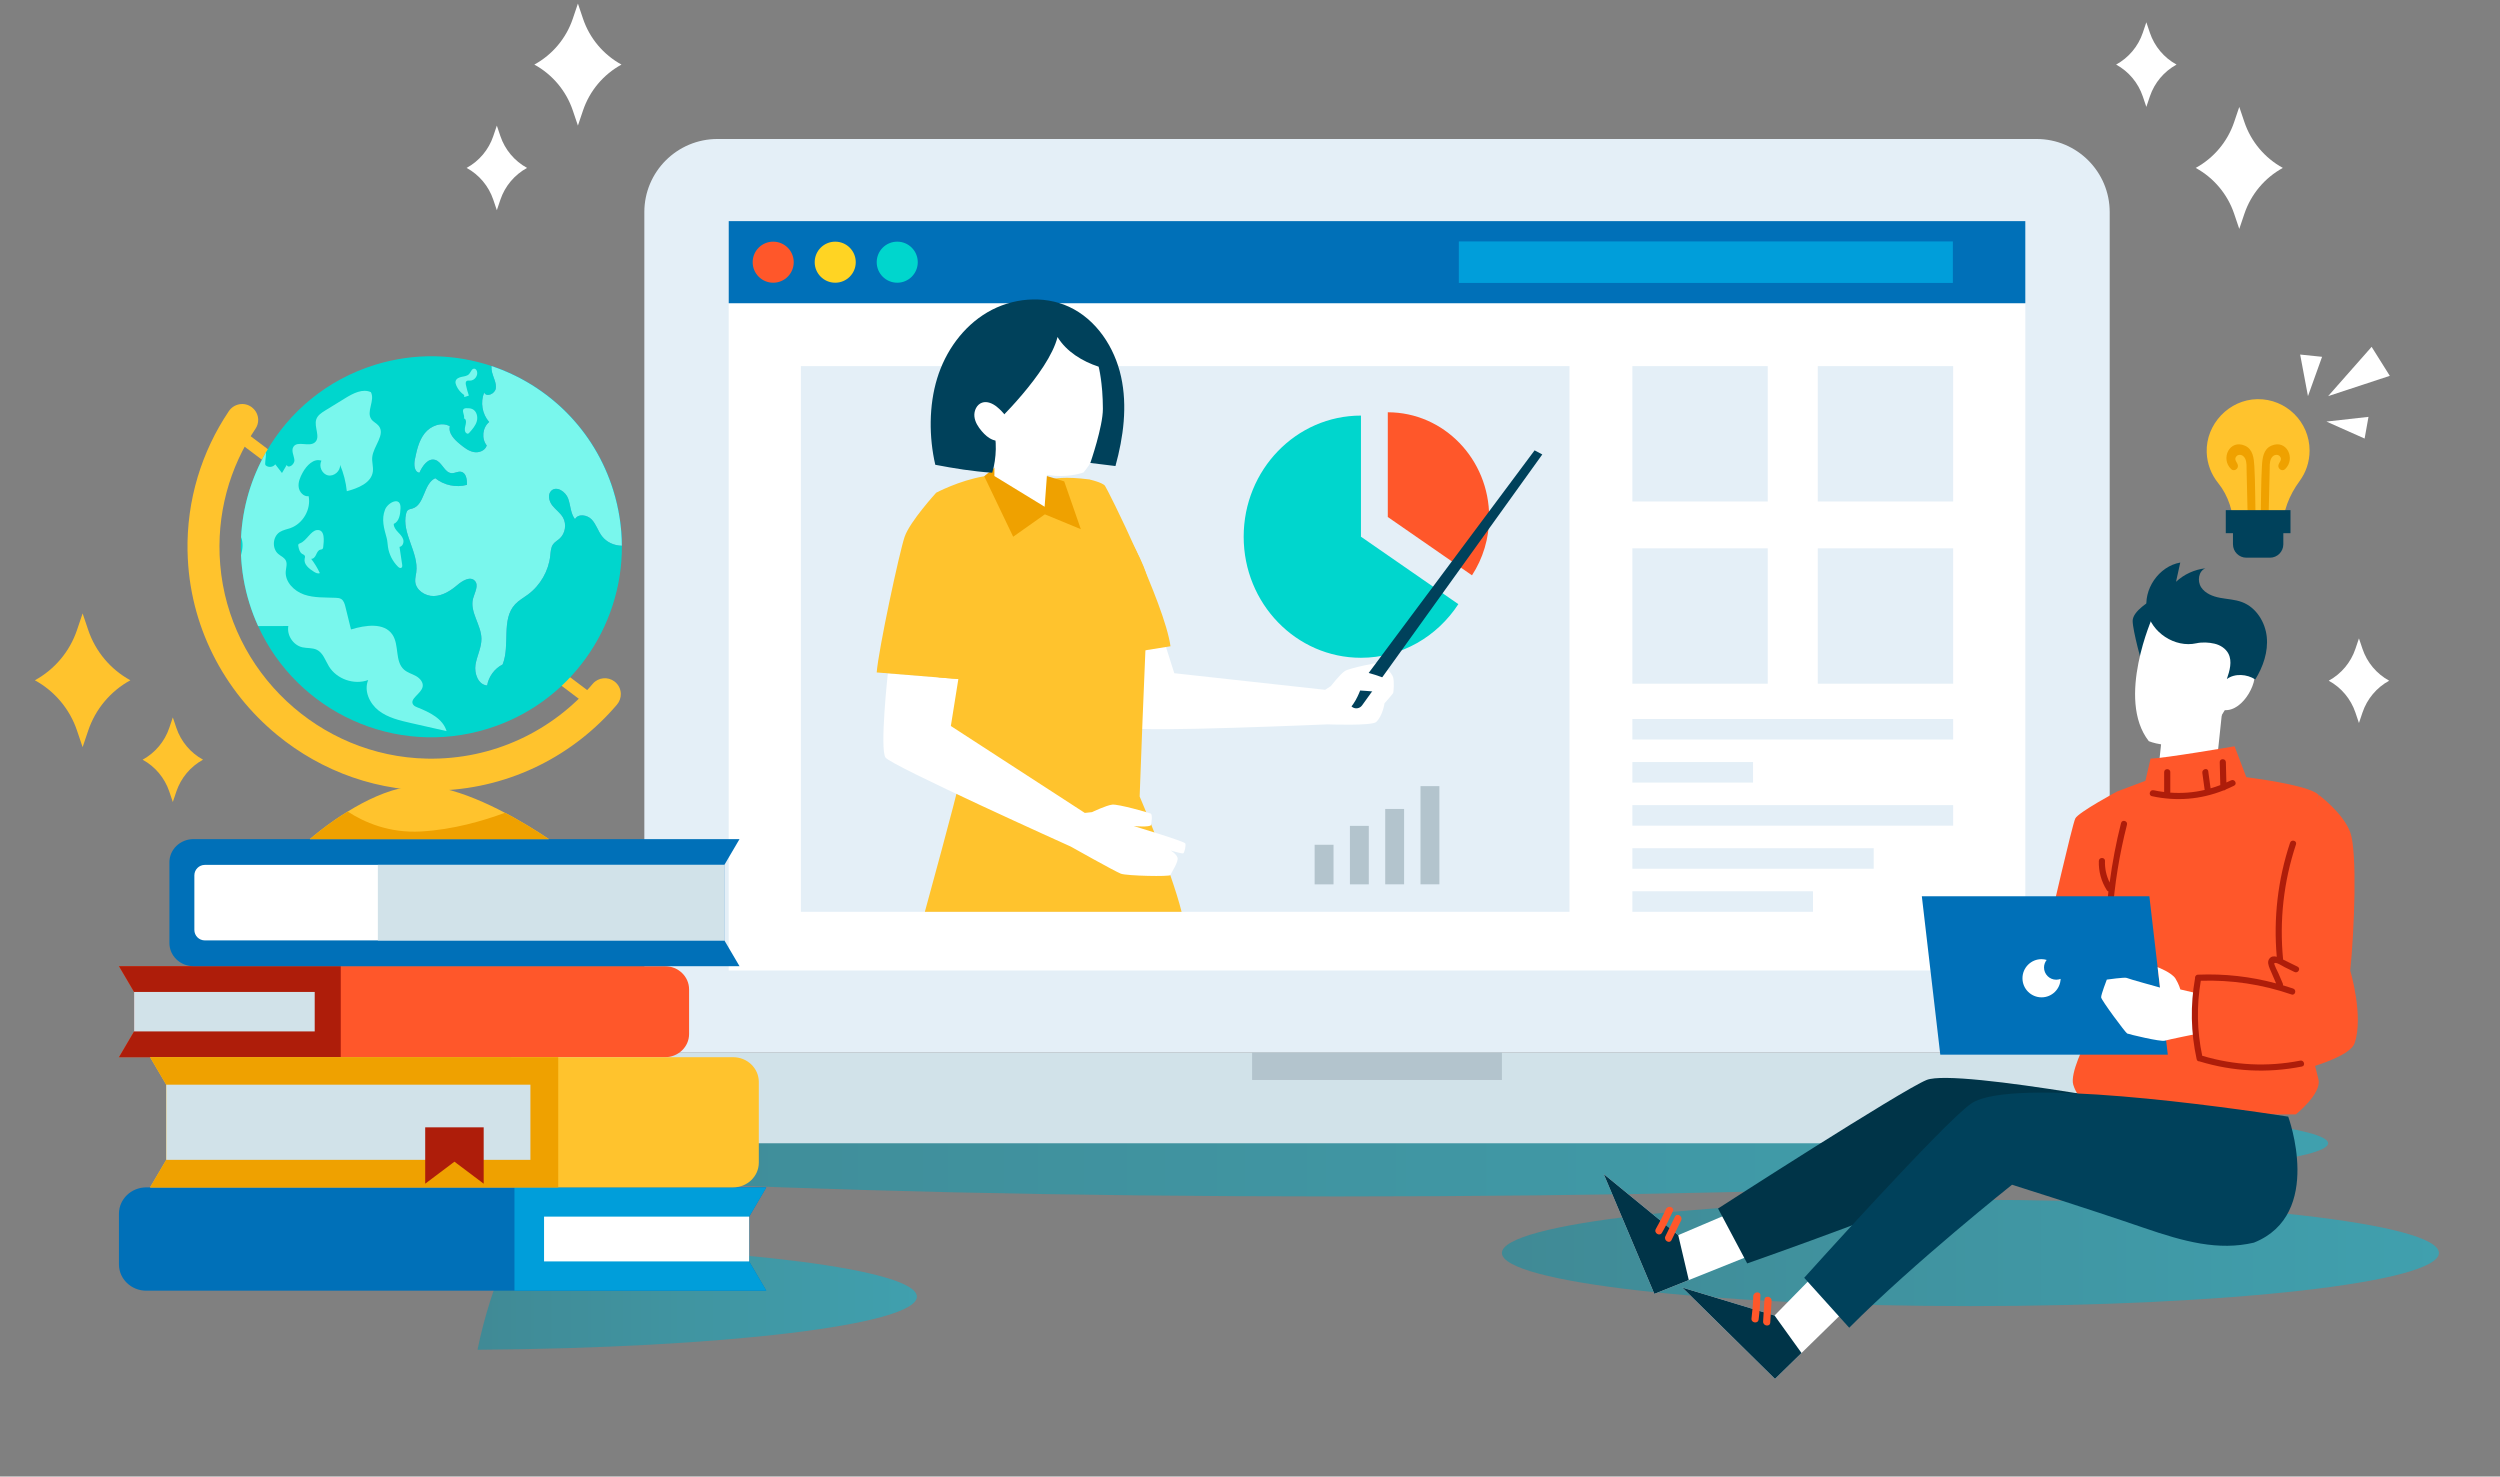 <?xml version="1.0" encoding="UTF-8"?>
<!DOCTYPE svg PUBLIC "-//W3C//DTD SVG 1.1//EN" "http://www.w3.org/Graphics/SVG/1.1/DTD/svg11.dtd">
<!-- Creator: CorelDRAW -->
<svg xmlns="http://www.w3.org/2000/svg" xml:space="preserve" width="136mm" height="80.325mm" style="shape-rendering:geometricPrecision; text-rendering:geometricPrecision; image-rendering:optimizeQuality; fill-rule:evenodd; clip-rule:evenodd"
viewBox="0 0 139.936 82.65"
 xmlns:xlink="http://www.w3.org/1999/xlink">
 <rect x="0" y="0" width="139.936" height="82.65" fill="#808080" stroke="none"/>
 <defs>
  <style type="text/css">
   <![CDATA[
    .fil19 {fill:none}
    .fil18 {fill:#003448;fill-rule:nonzero}
    .fil10 {fill:#00415B;fill-rule:nonzero}
    .fil5 {fill:#0070B8;fill-rule:nonzero}
    .fil15 {fill:#0080BA;fill-rule:nonzero}
    .fil6 {fill:#009EDA;fill-rule:nonzero}
    .fil9 {fill:#00D6CD;fill-rule:nonzero}
    .fil16 {fill:#79F7ED;fill-rule:nonzero}
    .fil14 {fill:#AE1D0A;fill-rule:nonzero}
    .fil4 {fill:#B3C4CD;fill-rule:nonzero}
    .fil3 {fill:#D1E2E9;fill-rule:nonzero}
    .fil1 {fill:#E4EFF7;fill-rule:nonzero}
    .fil12 {fill:#EFA100;fill-rule:nonzero}
    .fil7 {fill:#FF572A;fill-rule:nonzero}
    .fil11 {fill:#FFC32D;fill-rule:nonzero}
    .fil8 {fill:#FFD423;fill-rule:nonzero}
    .fil2 {fill:white;fill-rule:nonzero}
    .fil0 {fill:url(#id0);fill-rule:nonzero;fill-opacity:0.502}
    .fil13 {fill:url(#id1);fill-rule:nonzero;fill-opacity:0.502}
    .fil17 {fill:url(#id2);fill-rule:nonzero;fill-opacity:0.502}
   ]]>
  </style>
  <linearGradient id="id0" gradientUnits="userSpaceOnUse" x1="19.377" y1="63.995" x2="130.315" y2="63.995">
   <stop offset="0" style="stop-color:#0093AA"/>
   <stop offset="1" style="stop-color:#00BFDB"/>
  </linearGradient>
  <linearGradient id="id1" gradientUnits="userSpaceOnUse" xlink:href="#id0" x1="26.73" y1="72.593" x2="51.322" y2="72.593">
  </linearGradient>
  <linearGradient id="id2" gradientUnits="userSpaceOnUse" xlink:href="#id0" x1="84.068" y1="70.133" x2="136.517" y2="70.133">
  </linearGradient>
 </defs>
 <g id="Layer_x0020_1">
  <g id="_136357688">
   <g>
    <path id="_145304264" class="fil0" d="M130.315 63.995c0,1.643 -24.834,2.976 -55.469,2.976 -30.635,0 -55.469,-1.332 -55.469,-2.976 0,-1.643 24.834,-2.975 55.469,-2.975 30.635,0 55.469,1.332 55.469,2.975z"/>
    <path id="_147499864" class="fil1" d="M118.089 58.919l-82.023 0 0 -47.045c0,-2.261 1.833,-4.094 4.094,-4.094l73.835 0c2.261,0 4.094,1.833 4.094,4.094l0 47.045z"/>
    <polygon id="_147499888" class="fil2" points="113.367,54.322 40.789,54.322 40.789,12.377 113.367,12.377 "/>
    <path id="_147499912" class="fil3" d="M120.475 63.995l-86.794 0c-2.803,0 -5.075,-2.272 -5.075,-5.076l96.945 0c0,2.803 -2.272,5.076 -5.076,5.076z"/>
    <polygon id="_147499936" class="fil4" points="84.069,60.452 70.087,60.452 70.087,58.919 84.069,58.919 "/>
    <polygon id="_279121992" class="fil5" points="113.367,16.974 40.789,16.974 40.789,12.377 113.367,12.377 "/>
    <polygon id="_147499960" class="fil6" points="109.31,15.837 81.657,15.837 81.657,13.514 109.31,13.514 "/>
    <path id="_147499984" class="fil7" d="M44.428 14.676c0,0.635 -0.514,1.149 -1.149,1.149 -0.635,0 -1.149,-0.515 -1.149,-1.149 0,-0.635 0.514,-1.149 1.149,-1.149 0.635,0 1.149,0.514 1.149,1.149z"/>
    <path id="_279122040" class="fil8" d="M47.9 14.676c0,0.635 -0.514,1.149 -1.149,1.149 -0.635,0 -1.149,-0.515 -1.149,-1.149 0,-0.635 0.514,-1.149 1.149,-1.149 0.635,0 1.149,0.514 1.149,1.149z"/>
    <path id="_147500008" class="fil9" d="M51.371 14.676c0,0.635 -0.515,1.149 -1.149,1.149 -0.635,0 -1.149,-0.515 -1.149,-1.149 0,-0.635 0.515,-1.149 1.149,-1.149 0.635,0 1.149,0.514 1.149,1.149z"/>
    <polygon id="_147500032" class="fil1" points="87.851,51.038 44.829,51.038 44.829,20.493 87.851,20.493 "/>
    <path id="_279122088" class="fil9" d="M76.179 23.262c-3.627,0 -6.565,3.034 -6.565,6.78 0,3.742 2.938,6.777 6.565,6.777 2.271,0 4.273,-1.192 5.451,-3.002l-5.451 -3.775 0 -6.78z"/>
    <path id="_147500056" class="fil7" d="M77.681 23.077l0 5.862 4.713 3.264c0.607,-0.934 0.961,-2.054 0.961,-3.264 0,-3.238 -2.541,-5.862 -5.675,-5.862z"/>
    <polygon id="_279122112" class="fil1" points="98.948,28.071 91.371,28.071 91.371,20.493 98.948,20.493 "/>
    <polygon id="_147500080" class="fil1" points="109.327,28.071 101.749,28.071 101.749,20.493 109.327,20.493 "/>
    <polygon id="_147500104" class="fil1" points="98.948,38.27 91.371,38.27 91.371,30.692 98.948,30.692 "/>
    <polygon id="_279122160" class="fil1" points="109.327,38.27 101.749,38.27 101.749,30.692 109.327,30.692 "/>
    <polygon id="_147500128" class="fil1" points="109.327,41.394 91.371,41.394 91.371,40.245 109.327,40.245 "/>
    <polygon id="_147500152" class="fil1" points="98.126,43.805 91.371,43.805 91.371,42.656 98.126,42.656 "/>
    <polygon id="_279122208" class="fil1" points="109.327,46.216 91.371,46.216 91.371,45.067 109.327,45.067 "/>
    <polygon id="_147500176" class="fil1" points="104.88,48.627 91.371,48.627 91.371,47.478 104.88,47.478 "/>
    <polygon id="_279122232" class="fil1" points="101.481,51.038 91.371,51.038 91.371,49.889 101.481,49.889 "/>
    <path id="_147500200" class="fil2" d="M77.033 40.412c-0.237,0.228 -2.728,0.134 -2.728,0.134 0,0 -10.44,0.448 -10.922,0.197 -0.483,-0.251 -1.904,-4.058 -1.904,-4.058l3.486 -1.413 0.765 2.411 8.443 0.929 0.323 -0.21c0,0 0.51,-0.663 0.782,-0.841 0.272,-0.178 1.922,-0.489 2.038,-0.494 0,0 0.598,0.596 0.664,0.844 0.066,0.247 0.032,0.824 -0.003,0.888 -0.035,0.065 -0.48,0.569 -0.48,0.569 0,0 -0.092,0.686 -0.463,1.043z"/>
    <path id="_147500224" class="fil10" d="M75.674 39.563c-0.166,-0.133 -0.197,-0.373 -0.07,-0.543l10.294 -13.812 0.431 0.23 -10.089 14.047c-0.132,0.183 -0.39,0.219 -0.566,0.078z"/>
    <path id="_147500248" class="fil2" d="M76.09 37.536c0,0 1.812,0.413 1.674,0.687 -0.139,0.273 -0.671,0.53 -0.813,0.499 -0.142,-0.031 -0.817,-0.071 -0.817,-0.071 0,0 -0.407,1.102 -0.856,1.128 -0.45,0.027 -0.756,-0.548 -0.756,-0.548l1.196 -1.465 0.372 -0.231z"/>
    <path id="_279122304" class="fil11" d="M60.955 26.834c0,0 3.416,4.337 3.325,6.069 -0.227,4.34 -0.489,11.68 -0.489,11.68 0,0 1.76,4.108 2.347,6.455l-14.37 0c0,0 1.852,-6.748 1.901,-7.188 0.049,-0.44 -1.901,-9.573 -1.901,-9.573l0.634 -6.697c0,0 1.276,-0.682 2.689,-0.922 1.05,-0.179 2.268,0.165 3.013,0.552 0,0 0.26,-0.709 2.851,-0.376z"/>
    <polygon id="_147500272" class="fil12" points="58.599,26.646 59.569,26.945 60.499,29.621 58.486,28.79 56.712,30.043 55.091,26.658 55.661,26.182 "/>
    <path id="_279122328" class="fil2" d="M56.073 24.892c1.859,2.577 4.576,1.553 4.576,1.553 1.718,-1.993 1.008,-5.533 0.482,-7.341 -0.006,-0.016 -0.007,-0.03 -0.014,-0.047 -0.136,-0.363 -0.345,-0.706 -0.617,-1.018l-6.03 1.689c0.238,2.507 0.851,4.129 1.602,5.164z"/>
    <polygon id="_147500296" class="fil2" points="58.688,25.445 58.472,28.365 55.661,26.646 55.661,23.463 "/>
    <path id="_279122352" class="fil2" d="M65.516 48.981c0.023,-0.101 0.48,-0.755 0.392,-0.983 -0.088,-0.228 -0.382,-0.393 -0.382,-0.393 0,0 0.647,0.198 0.709,0.159 0.062,-0.039 0.158,-0.431 0.112,-0.552 -0.047,-0.121 -2.886,-0.971 -2.886,-0.971 0,0 0.923,0.076 0.963,-0.062 0.039,-0.138 0.096,-0.592 -0.016,-0.641 -0.112,-0.05 -1.81,-0.537 -2.15,-0.499 -0.34,0.038 -1.133,0.42 -1.133,0.42l-0.403 0.044 -7.499 -4.865 0.42 -2.628 -3.946 -0.32c0,0 -0.464,4.252 -0.129,4.716 0.336,0.464 10.363,4.979 10.363,4.979 0,0 2.488,1.4 2.812,1.521 0.324,0.122 2.75,0.175 2.772,0.074z"/>
    <path id="_279122400" class="fil11" d="M52.402 27.58c0,0 -1.471,1.612 -1.764,2.462 -0.293,0.85 -1.467,6.327 -1.565,7.598l7.237 0.587c0,0 0.196,-4.917 0.196,-5.49 0,-0.573 -4.103,-5.157 -4.103,-5.157z"/>
    <path id="_147500416" class="fil11" d="M60.955 26.834c0,0 0.75,0.163 0.896,0.359 0.147,0.196 3.325,6.552 3.667,8.981l-2.95 0.473 -0.489 -5.982 -1.125 -2.885 0 -0.945z"/>
    <path id="_147500440" class="fil10" d="M61.498 20.526c-0.913,-0.299 -1.804,-0.842 -2.303,-1.662 -0.509,2.021 -3.554,4.909 -3.604,4.958 0.215,0.863 0.197,1.784 -0.051,2.638 -1.084,-0.072 -2.121,-0.24 -3.188,-0.444 -0.357,-1.545 -0.36,-3.316 0.104,-4.833 0.463,-1.517 1.445,-2.899 2.813,-3.702 1.368,-0.803 3.126,-0.975 4.566,-0.31 1.531,0.707 2.555,2.268 2.916,3.915 0.362,1.648 0.133,3.374 -0.314,5l-1.406 -0.172c0,0 0.703,-2.03 0.703,-3.024 0,-1.467 -0.236,-2.365 -0.236,-2.365z"/>
    <path id="_147500464" class="fil2" d="M55.808 22.778c-0.236,-0.191 -0.551,-0.338 -0.838,-0.239 -0.298,0.103 -0.458,0.451 -0.429,0.765 0.029,0.314 0.209,0.594 0.414,0.833 0.173,0.202 0.376,0.389 0.625,0.483 0.468,0.176 0.97,-0.094 0.993,-0.619 0.02,-0.447 -0.444,-0.963 -0.766,-1.222z"/>
    <polygon id="_147500488" class="fil4" points="74.643,49.502 73.586,49.502 73.586,47.285 74.643,47.285 "/>
    <polygon id="_147500512" class="fil4" points="76.618,49.501 75.561,49.501 75.561,46.228 76.618,46.228 "/>
    <polygon id="_279122568" class="fil4" points="78.594,49.5 77.537,49.5 77.537,45.281 78.594,45.281 "/>
    <polygon id="_147500560" class="fil4" points="80.569,49.499 79.512,49.499 79.512,44.004 80.569,44.004 "/>
    <path id="_279122664" class="fil13" d="M51.322 72.582c0,1.58 -10.866,2.875 -24.592,2.97 0.359,-1.807 0.957,-3.626 1.686,-5.412 0.069,-0.169 0.137,-0.338 0.211,-0.507 12.816,0.196 22.695,1.443 22.695,2.949z"/>
    <path id="_279122736" class="fil5" d="M41.933 70.609l0.961 1.637 -34.707 0c-0.845,0 -1.529,-0.66 -1.529,-1.474l0 -2.835c0,-0.814 0.685,-1.474 1.529,-1.474l34.707 0 -0.961 1.637 0 2.509z"/>
    <polygon id="_147500704" class="fil6" points="41.933,70.609 42.895,72.246 28.797,72.246 28.797,66.463 42.895,66.463 41.933,68.1 "/>
    <polygon id="_279122760" class="fil2" points="41.932,70.607 30.453,70.607 30.453,68.1 41.932,68.1 "/>
    <path id="_147500728" class="fil7" d="M7.505 57.734l-0.847 1.442 30.566 0c0.744,0 1.347,-0.581 1.347,-1.298l0 -2.497c0,-0.717 -0.603,-1.298 -1.347,-1.298l-30.566 0 0.847 1.442 0 2.209z"/>
    <polygon id="_279122832" class="fil14" points="7.505,57.734 6.658,59.176 19.074,59.176 19.074,54.083 6.658,54.083 7.505,55.524 "/>
    <polygon id="_279122904" class="fil3" points="7.506,57.733 17.615,57.733 17.615,55.524 7.506,55.524 "/>
    <path id="_147500872" class="fil11" d="M9.304 64.923l-0.904 1.54 32.636 0c0.794,0 1.438,-0.621 1.438,-1.386l0 -4.515c0,-0.766 -0.644,-1.386 -1.438,-1.386l-32.636 0 0.904 1.54 0 4.208z"/>
    <polygon id="_279122928" class="fil12" points="9.304,64.923 8.4,66.463 31.246,66.463 31.246,59.176 8.4,59.176 9.304,60.715 "/>
    <polygon id="_279123024" class="fil3" points="9.305,64.922 29.689,64.922 29.689,60.715 9.305,60.715 "/>
    <polygon id="_147500992" class="fil14" points="27.074,66.257 25.437,65.025 23.8,66.257 23.8,63.101 27.074,63.101 "/>
    <path id="_279123072" class="fil5" d="M40.547 48.411l0.847 -1.442 -30.565 0c-0.744,0 -1.347,0.581 -1.347,1.298l0 4.517c0,0.717 0.603,1.298 1.347,1.298l30.565 0 -0.847 -1.442 0 -4.229z"/>
    <path id="_279123096" class="fil2" d="M40.546 48.412l-29.08 0c-0.324,0 -0.587,0.263 -0.587,0.587l0 3.053c0,0.325 0.263,0.587 0.587,0.587l29.08 0 0 -4.228z"/>
    <polygon id="_279123192" class="fil3" points="40.546,48.412 21.15,48.412 21.15,52.641 40.546,52.641 "/>
    <polygon id="_279123216" class="fil11" points="33.259,39.764 33.663,39.229 13.081,23.701 12.677,24.237 "/>
    <path id="_279123264" class="fil9" d="M34.332 27.457c0.318,1.028 0.472,2.067 0.478,3.09 0.027,4.577 -2.918,8.826 -7.517,10.247 -5.182,1.601 -10.656,-0.945 -12.847,-5.752 -0.188,-0.413 -0.352,-0.843 -0.489,-1.287 -0.275,-0.891 -0.428,-1.79 -0.467,-2.68 -0.016,-0.34 -0.014,-0.678 0.003,-1.014 0.087,-1.686 0.574,-3.312 1.396,-4.749 1.295,-2.265 3.418,-4.062 6.108,-4.893 2.211,-0.683 4.475,-0.611 6.514,0.068 3.152,1.052 5.767,3.555 6.823,6.971z"/>
    <path id="_279123336" class="fil15" d="M34.332 27.457c0.318,1.028 0.472,2.067 0.478,3.09 -0.429,-0.004 -0.86,-0.195 -1.119,-0.539 -0.22,-0.292 -0.321,-0.665 -0.572,-0.93 -0.25,-0.265 -0.766,-0.342 -0.934,-0.018 -0.253,-0.322 -0.242,-0.772 -0.383,-1.156 -0.142,-0.384 -0.638,-0.718 -0.939,-0.44 -0.222,0.206 -0.138,0.586 0.048,0.825 0.186,0.239 0.451,0.415 0.602,0.679 0.214,0.376 0.13,0.895 -0.193,1.183 -0.118,0.106 -0.264,0.183 -0.358,0.311 -0.132,0.179 -0.137,0.416 -0.161,0.636 -0.091,0.856 -0.555,1.666 -1.247,2.179 -0.241,0.179 -0.512,0.325 -0.718,0.545 -0.798,0.854 -0.267,2.285 -0.703,3.37 -0.45,0.228 -0.781,0.678 -0.866,1.176 -0.499,-0.037 -0.729,-0.67 -0.65,-1.163 0.079,-0.494 0.34,-0.958 0.332,-1.458 -0.012,-0.774 -0.667,-1.495 -0.469,-2.243 0.09,-0.34 0.337,-0.738 0.098,-0.994 -0.256,-0.275 -0.698,-0.003 -0.984,0.241 -0.375,0.318 -0.817,0.599 -1.308,0.612 -0.49,0.013 -1.016,-0.334 -1.044,-0.824 -0.01,-0.169 0.038,-0.336 0.06,-0.504 0.146,-1.115 -0.833,-2.189 -0.57,-3.283 0.017,-0.072 0.042,-0.146 0.098,-0.194 0.067,-0.059 0.162,-0.067 0.248,-0.092 0.706,-0.202 0.618,-1.393 1.286,-1.698 0.487,0.395 1.168,0.538 1.773,0.372 0.013,-0.294 -0.042,-0.679 -0.331,-0.733 -0.174,-0.033 -0.343,0.085 -0.52,0.078 -0.407,-0.018 -0.536,-0.628 -0.927,-0.743 -0.4,-0.116 -0.714,0.338 -0.883,0.718 -0.292,-0.041 -0.312,-0.454 -0.253,-0.743 0.107,-0.518 0.223,-1.057 0.553,-1.47 0.33,-0.413 0.944,-0.65 1.403,-0.387 -0.094,0.399 0.259,0.75 0.576,1.008 0.231,0.187 0.475,0.381 0.768,0.436 0.292,0.055 0.644,-0.084 0.722,-0.371 -0.304,-0.38 -0.239,-1.001 0.137,-1.311 -0.391,-0.439 -0.504,-1.105 -0.28,-1.649 0.128,0.281 0.604,0.073 0.65,-0.233 0.045,-0.305 -0.134,-0.593 -0.208,-0.894 -0.029,-0.119 -0.04,-0.24 -0.035,-0.361 3.152,1.052 5.767,3.555 6.823,6.971z"/>
    <path id="_279123672" class="fil16" d="M34.332 27.457c0.318,1.028 0.472,2.067 0.478,3.09 -0.429,-0.004 -0.86,-0.195 -1.119,-0.539 -0.22,-0.292 -0.321,-0.665 -0.572,-0.93 -0.25,-0.265 -0.766,-0.342 -0.934,-0.018 -0.253,-0.322 -0.242,-0.772 -0.383,-1.156 -0.142,-0.384 -0.638,-0.718 -0.939,-0.44 -0.222,0.206 -0.138,0.586 0.048,0.825 0.186,0.239 0.451,0.415 0.602,0.679 0.214,0.376 0.13,0.895 -0.193,1.183 -0.118,0.106 -0.264,0.183 -0.358,0.311 -0.132,0.179 -0.137,0.416 -0.161,0.636 -0.091,0.856 -0.555,1.666 -1.247,2.179 -0.241,0.179 -0.512,0.325 -0.718,0.545 -0.798,0.854 -0.267,2.285 -0.703,3.37 -0.45,0.228 -0.781,0.678 -0.866,1.176 -0.499,-0.037 -0.729,-0.67 -0.65,-1.163 0.079,-0.494 0.34,-0.958 0.332,-1.458 -0.012,-0.774 -0.667,-1.495 -0.469,-2.243 0.09,-0.34 0.337,-0.738 0.098,-0.994 -0.256,-0.275 -0.698,-0.003 -0.984,0.241 -0.375,0.318 -0.817,0.599 -1.308,0.612 -0.49,0.013 -1.016,-0.334 -1.044,-0.824 -0.01,-0.169 0.038,-0.336 0.06,-0.504 0.146,-1.115 -0.833,-2.189 -0.57,-3.283 0.017,-0.072 0.042,-0.146 0.098,-0.194 0.067,-0.059 0.162,-0.067 0.248,-0.092 0.706,-0.202 0.618,-1.393 1.286,-1.698 0.487,0.395 1.168,0.538 1.773,0.372 0.013,-0.294 -0.042,-0.679 -0.331,-0.733 -0.174,-0.033 -0.343,0.085 -0.52,0.078 -0.407,-0.018 -0.536,-0.628 -0.927,-0.743 -0.4,-0.116 -0.714,0.338 -0.883,0.718 -0.292,-0.041 -0.312,-0.454 -0.253,-0.743 0.107,-0.518 0.223,-1.057 0.553,-1.47 0.33,-0.413 0.944,-0.65 1.403,-0.387 -0.094,0.399 0.259,0.75 0.576,1.008 0.231,0.187 0.475,0.381 0.768,0.436 0.292,0.055 0.644,-0.084 0.722,-0.371 -0.304,-0.38 -0.239,-1.001 0.137,-1.311 -0.391,-0.439 -0.504,-1.105 -0.28,-1.649 0.128,0.281 0.604,0.073 0.65,-0.233 0.045,-0.305 -0.134,-0.593 -0.208,-0.894 -0.029,-0.119 -0.04,-0.24 -0.035,-0.361 3.152,1.052 5.767,3.555 6.823,6.971z"/>
    <path id="_279123744" class="fil16" d="M21.198 23.839c0.391,0.49 -0.302,1.132 -0.363,1.756 -0.025,0.265 0.069,0.532 0.036,0.796 -0.083,0.644 -0.831,0.938 -1.458,1.104 -0.053,-0.508 -0.181,-1.009 -0.379,-1.48 0.031,0.347 -0.334,0.667 -0.673,0.594 -0.34,-0.074 -0.538,-0.517 -0.366,-0.82 -0.428,-0.16 -0.839,0.269 -1.057,0.67 -0.135,0.248 -0.256,0.523 -0.221,0.803 0.034,0.28 0.281,0.551 0.56,0.514 0.14,0.729 -0.313,1.526 -1.01,1.779 -0.203,0.074 -0.423,0.108 -0.605,0.224 -0.404,0.257 -0.449,0.922 -0.084,1.231 0.144,0.122 0.34,0.199 0.422,0.369 0.088,0.182 0.011,0.396 -0.006,0.598 -0.048,0.594 0.465,1.11 1.029,1.304 0.564,0.194 1.177,0.154 1.773,0.181 0.103,0.004 0.21,0.012 0.298,0.065 0.145,0.088 0.198,0.27 0.239,0.434 0.104,0.424 0.209,0.848 0.313,1.272 0.803,-0.243 1.856,-0.404 2.322,0.294 0.389,0.582 0.123,1.494 0.648,1.957 0.19,0.168 0.446,0.234 0.667,0.357 0.221,0.124 0.425,0.355 0.373,0.602 -0.084,0.399 -0.766,0.678 -0.523,1.007 0.055,0.075 0.145,0.112 0.231,0.146 0.676,0.268 1.427,0.629 1.631,1.327 -0.664,-0.15 -1.328,-0.301 -1.993,-0.451 -0.634,-0.144 -1.289,-0.297 -1.804,-0.695 -0.514,-0.398 -0.842,-1.115 -0.589,-1.713 -0.79,0.29 -1.761,-0.048 -2.199,-0.766 -0.203,-0.332 -0.325,-0.754 -0.674,-0.926 -0.25,-0.123 -0.548,-0.079 -0.82,-0.142 -0.508,-0.12 -0.871,-0.676 -0.777,-1.189 -0.541,0.001 -1.082,0.002 -1.623,0.003 -0.023,-0 -0.046,0.001 -0.069,-0 -0.188,-0.413 -0.352,-0.843 -0.489,-1.287 -0.275,-0.891 -0.428,-1.79 -0.467,-2.68 0.093,-0.345 0.132,-0.684 0.003,-1.014 0.087,-1.686 0.574,-3.312 1.396,-4.749 0.001,0.319 -0.087,0.67 -0.025,0.728 0.149,0.143 0.424,0.115 0.543,-0.053 0.125,0.162 0.25,0.325 0.375,0.487 0.089,-0.151 0.178,-0.302 0.268,-0.453 0.086,0.236 0.455,-0.033 0.427,-0.282 -0.028,-0.249 -0.189,-0.517 -0.056,-0.73 0.227,-0.361 0.869,0.027 1.198,-0.245 0.346,-0.287 -0.058,-0.864 0.082,-1.291 0.076,-0.229 0.296,-0.373 0.502,-0.499 0.379,-0.232 0.757,-0.465 1.136,-0.698 0.432,-0.265 0.959,-0.538 1.42,-0.327 0.246,0.459 -0.276,1.093 0.027,1.517 0.108,0.152 0.299,0.228 0.415,0.374z"/>
    <path id="_279123768" class="fil16" d="M16.802 30.408c-0.039,0.015 -0.082,0.031 -0.1,0.068 -0.014,0.029 -0.008,0.063 -0.003,0.094 0.03,0.162 0.072,0.343 0.212,0.431 0.056,0.035 0.13,0.058 0.154,0.119 0.019,0.049 -0.002,0.104 -0.012,0.155 -0.063,0.312 0.246,0.561 0.517,0.728 0.101,0.062 0.225,0.126 0.333,0.076 -0.133,-0.284 -0.297,-0.553 -0.488,-0.801 0.125,0.017 0.221,-0.106 0.274,-0.22 0.053,-0.114 0.108,-0.248 0.228,-0.286 0.047,-0.015 0.103,-0.014 0.138,-0.049 0.026,-0.026 0.032,-0.064 0.036,-0.101 0.039,-0.321 0.12,-1.003 -0.352,-0.952 -0.345,0.037 -0.583,0.602 -0.937,0.737z"/>
    <path id="_279123792" class="fil16" d="M21.643 30.109c0.045,0.165 0.048,0.337 0.073,0.506 0.061,0.414 0.26,0.807 0.557,1.102 0.052,0.052 0.13,0.103 0.193,0.065 0.057,-0.035 0.054,-0.118 0.044,-0.184 -0.049,-0.329 -0.098,-0.657 -0.148,-0.986 0.173,-0.023 0.257,-0.242 0.21,-0.41 -0.048,-0.168 -0.181,-0.294 -0.3,-0.422 -0.119,-0.127 -0.235,-0.279 -0.233,-0.453 0.311,-0.136 0.368,-0.544 0.38,-0.882 0.025,-0.694 -0.705,-0.323 -0.863,0.073 -0.22,0.552 -0.058,1.062 0.087,1.592z"/>
    <path id="_279123888" class="fil16" d="M26.012 23.43c0.109,0.102 0.07,0.278 0.032,0.422 -0.038,0.144 -0.051,0.332 0.078,0.406 0.023,0.013 0.05,0.021 0.076,0.015 0.03,-0.007 0.053,-0.031 0.073,-0.054 0.173,-0.193 0.352,-0.397 0.42,-0.648 0.068,-0.251 -0.014,-0.562 -0.249,-0.672 -0.102,-0.048 -0.219,-0.052 -0.332,-0.05 -0.047,0.001 -0.096,0.004 -0.135,0.03 -0.163,0.108 0.064,0.371 -0.009,0.552l0.046 -0.001z"/>
    <path id="_279123912" class="fil16" d="M26.119 22.191c-0.262,-0.13 -0.473,-0.358 -0.584,-0.629 -0.029,-0.072 -0.052,-0.152 -0.033,-0.227 0.036,-0.146 0.202,-0.214 0.349,-0.243 0.147,-0.029 0.312,-0.047 0.411,-0.16 0.097,-0.111 0.149,-0.315 0.295,-0.295 0.072,0.01 0.121,0.08 0.142,0.15 0.072,0.242 -0.141,0.522 -0.393,0.518 -0.064,-0.001 -0.135,-0.015 -0.187,0.023 -0.064,0.048 -0.056,0.144 -0.039,0.221 0.042,0.201 0.097,0.4 0.164,0.594 -0.085,0.027 -0.17,0.055 -0.255,0.082 -0.015,-0.045 -0.013,-0.096 0.003,-0.14l0.127 0.105z"/>
    <path id="_279123960" class="fil11" d="M30.72 46.97l-13.377 0c0.296,-0.254 0.782,-0.65 1.401,-1.078 0.222,-0.153 0.465,-0.312 0.719,-0.465 0.978,-0.608 2.156,-1.179 3.33,-1.385 0.603,-0.412 1.401,-0.391 1.982,0.058l0.048 0.037c1.168,0.264 2.405,0.814 3.441,1.358 0.18,0.09 0.349,0.185 0.513,0.275 1.115,0.624 1.897,1.168 1.945,1.2z"/>
    <path id="_279124032" class="fil12" d="M30.72 46.97l-13.377 0c0.296,-0.254 0.782,-0.65 1.401,-1.078 0.222,-0.153 0.465,-0.312 0.719,-0.465 0.914,0.597 2.315,1.215 4.101,1.115 1.797,-0.1 3.499,-0.602 4.699,-1.046 0.18,0.09 0.349,0.185 0.513,0.275 1.115,0.624 1.897,1.168 1.945,1.2z"/>
    <path id="_279124080" class="fil11" d="M10.499 30.878c0.082,4.124 2.027,7.803 5.005,10.253 2.498,2.059 5.726,3.251 9.187,3.113 3.946,-0.157 7.451,-1.993 9.841,-4.8 0.151,-0.177 0.222,-0.393 0.218,-0.606 -0.005,-0.264 -0.127,-0.521 -0.354,-0.693 -0.375,-0.283 -0.908,-0.23 -1.214,0.127 -2.22,2.616 -5.554,4.265 -9.283,4.192 -6.03,-0.119 -11.073,-4.846 -11.573,-10.858 -0.235,-2.817 0.529,-5.459 1.975,-7.608 0.104,-0.154 0.154,-0.332 0.151,-0.506 -0.005,-0.25 -0.117,-0.496 -0.32,-0.664 -0.014,-0.013 -0.025,-0.022 -0.039,-0.033 -0.411,-0.312 -0.999,-0.206 -1.286,0.222 -1.509,2.246 -2.368,4.957 -2.31,7.861z"/>
    <path id="_279124104" class="fil17" d="M136.517 70.134c0,1.643 -11.741,2.975 -26.224,2.975 -14.483,0 -26.224,-1.332 -26.224,-2.975 0,-1.643 11.741,-2.976 26.224,-2.976 14.483,0 26.224,1.332 26.224,2.976z"/>
    <path id="_279124248" class="fil10" d="M120.412 33.608c0,0 -1.045,0.584 -1.038,1.153 0.007,0.569 0.541,2.457 0.541,2.457l1.551 -2.26 -1.053 -1.35z"/>
    <polygon id="_279124272" class="fil2" points="98.337,70.126 92.601,72.425 89.767,65.717 93.938,69.136 97.147,67.771 "/>
    <polygon id="_279124416" class="fil18" points="94.529,71.652 93.938,69.136 89.767,65.717 92.601,72.425 "/>
    <path id="_279124488" class="fil7" d="M94.1 68.313c-0.179,0.366 -0.357,0.732 -0.536,1.098 -0.114,0.234 -0.458,0.021 -0.345,-0.211l0.536 -1.098c0.114,-0.234 0.458,-0.021 0.345,0.211z"/>
    <path id="_279124512" class="fil7" d="M93.637 67.798c-0.183,0.411 -0.384,0.813 -0.608,1.204 -0.129,0.226 -0.474,0.015 -0.345,-0.211 0.206,-0.36 0.396,-0.729 0.565,-1.108 0.104,-0.234 0.494,-0.122 0.388,0.116z"/>
    <path id="_279124560" class="fil18" d="M122.906 62.378c0,0 -13.351,-2.614 -15.065,-1.927 -1.361,0.546 -11.674,7.195 -11.674,7.195l1.632 3.073c0,0 10.89,-3.805 12.424,-4.923 0,0 13.814,1.452 16.279,-1.788l-3.596 -1.631z"/>
    <path id="_279124656" class="fil7" d="M118.503 44.303c0,0 -2.167,1.166 -2.339,1.51 -0.172,0.344 -1.462,5.99 -1.462,5.99l4.671 0 -0.516 -6.505 -0.355 -0.994z"/>
    <path id="_279124704" class="fil2" d="M121.175 39.678l-0.394 3.727c0.481,0.311 1.009,0.497 1.552,0.554 0.545,0.058 1.105,-0.013 1.636,-0.218l0.394 -3.727 -3.188 -0.337z"/>
    <path id="_279124752" class="fil2" d="M120.507 34.5c0,0 -2.082,4.624 -0.228,6.987 0,0 4.329,1.859 5.34,-5.3l-5.112 -1.687z"/>
    <path id="_279124800" class="fil2" d="M124.992 37.95c0,0 0.694,-0.904 1.111,-0.479 0.418,0.425 -0.471,2.399 -1.628,2.276l0.516 -1.797z"/>
    <path id="_279124848" class="fil7" d="M117.081 57.657l1.422 -13.353 1.584 -0.598 0.291 -1.245c0.688,0 4.7,-0.688 4.7,-0.688l0.659 1.73c1.401,0.185 3.582,0.537 4.041,0.984l-0.904 12.712c0.263,0.884 0.778,2.64 0.904,3.232 0.172,0.802 -1.273,1.949 -1.273,1.949 0,0 -8.682,0.033 -11.519,-0.542 0,0 -0.678,-0.261 -0.936,-1.121 -0.187,-0.624 0.59,-2.226 1.032,-3.059z"/>
    <path id="_279124896" class="fil14" d="M117.929 49.831c-0.314,-0.495 -0.467,-1.054 -0.448,-1.639 0.007,-0.221 0.351,-0.222 0.344,0 -0.014,0.43 0.077,0.832 0.262,1.208 0.149,-1.12 0.357,-2.231 0.638,-3.331 0.055,-0.214 0.386,-0.124 0.332,0.091 -0.423,1.657 -0.695,3.334 -0.816,5.04 -0.015,0.22 -0.36,0.221 -0.344,0 0.031,-0.435 0.071,-0.869 0.121,-1.301 -0.033,-0.011 -0.065,-0.031 -0.089,-0.068z"/>
    <path id="_279124992" class="fil14" d="M120.544 44.233c0.198,0.043 0.396,0.075 0.593,0.099l0 -1.113c0,-0.221 0.344,-0.222 0.344,0l0 1.118c0,0.011 -0.004,0.019 -0.006,0.029 0.653,0.048 1.299,-0.001 1.93,-0.15 -0.044,-0.318 -0.087,-0.636 -0.131,-0.954 -0.03,-0.216 0.302,-0.31 0.332,-0.091 0.044,0.319 0.087,0.637 0.131,0.956 0.182,-0.054 0.364,-0.112 0.543,-0.182 -0.011,-0.428 -0.022,-0.856 -0.032,-1.284 -0.006,-0.221 0.338,-0.221 0.344,0 0.009,0.379 0.019,0.758 0.029,1.137 0.086,-0.039 0.174,-0.075 0.259,-0.118 0.197,-0.1 0.371,0.197 0.174,0.297 -0.154,0.078 -0.309,0.146 -0.465,0.212 -0.033,0.038 -0.083,0.057 -0.134,0.056 -1.277,0.507 -2.633,0.618 -4.002,0.321 -0.216,-0.047 -0.125,-0.379 0.091,-0.332z"/>
    <path id="_279125064" class="fil7" d="M129.777 44.486c0,0 1.376,1.013 1.777,2.102 0.401,1.089 0.229,5.502 0,7.738 0,0 0.768,2.579 0.241,4.07 -0.527,1.49 -8.81,2.71 -8.81,2.71l-1.142 -5.29 6.661 -0.631 1.273 -10.699z"/>
    <polygon id="_279125112" class="fil5" points="108.606,59.035 121.341,59.035 120.309,50.167 107.573,50.167 "/>
    <path id="_279125136" class="fil2" d="M115.098 54.839c-0.379,0 -0.685,-0.307 -0.685,-0.685 0,-0.16 0.057,-0.306 0.149,-0.422 -0.092,-0.026 -0.187,-0.044 -0.286,-0.044 -0.591,0 -1.069,0.479 -1.069,1.069 0,0.591 0.479,1.069 1.069,1.069 0.578,0 1.047,-0.46 1.066,-1.034 -0.076,0.029 -0.157,0.047 -0.243,0.047z"/>
    <path id="_279125232" class="fil2" d="M120.771 54.136c0,0 0.798,0.303 1.004,0.646 0.206,0.343 0.266,0.6 0.266,0.6l0.866 0.204 0.079 2.278c0,0 -1.587,0.32 -1.819,0.389 -0.231,0.069 -2.005,-0.36 -2.1,-0.403 -0.094,-0.043 -1.448,-1.868 -1.457,-2.023 -0.009,-0.154 0.317,-0.994 0.317,-0.994 0,0 1.028,-0.146 1.114,-0.094 0.086,0.051 1.863,0.539 1.863,0.539l-0.133 -1.142z"/>
    <path id="_279125352" class="fil14" d="M122.865 54.757c-0.01,-0.092 0.043,-0.195 0.162,-0.2 1.49,-0.062 2.95,0.104 4.376,0.488 -0.117,-0.27 -0.234,-0.54 -0.349,-0.812 -0.075,-0.179 -0.162,-0.408 -0.021,-0.581 0.11,-0.134 0.261,-0.138 0.407,-0.096 -0.189,-2.168 0.059,-4.314 0.745,-6.383 0.069,-0.209 0.401,-0.119 0.332,0.091 -0.693,2.091 -0.934,4.257 -0.721,6.448 0.272,0.13 0.541,0.266 0.811,0.398 0.199,0.097 0.025,0.394 -0.174,0.297 -0.186,-0.091 -0.372,-0.182 -0.558,-0.273 -0.093,-0.045 -0.484,-0.309 -0.571,-0.215 -0.037,0.04 0.202,0.5 0.23,0.565 0.081,0.189 0.162,0.378 0.243,0.567 0.015,0.035 0.016,0.069 0.01,0.101 0.191,0.057 0.381,0.117 0.571,0.182 0.208,0.072 0.119,0.404 -0.091,0.332 -1.647,-0.566 -3.341,-0.821 -5.078,-0.768 -0.241,1.408 -0.213,2.8 0.079,4.198 1.8,0.539 3.641,0.634 5.488,0.272 0.216,-0.042 0.309,0.289 0.091,0.332 -1.927,0.379 -3.859,0.284 -5.737,-0.29 -0.069,0.002 -0.135,-0.033 -0.154,-0.121 -0.328,-1.506 -0.357,-3.013 -0.09,-4.531z"/>
    <polygon id="_279125472" class="fil2" points="103.773,72.865 99.354,77.185 94.168,72.072 99.33,73.635 101.772,71.145 "/>
    <polygon id="_279125616" class="fil18" points="100.839,75.734 99.33,73.635 94.168,72.072 99.354,77.185 "/>
    <path id="_279125640" class="fil7" d="M99.164 72.813c-0.025,0.406 -0.05,0.813 -0.075,1.219 -0.016,0.259 -0.415,0.195 -0.4,-0.063l0.075 -1.219c0.016,-0.259 0.415,-0.195 0.4,0.063z"/>
    <path id="_279125664" class="fil7" d="M98.539 72.514c-0.012,0.45 -0.044,0.898 -0.101,1.345 -0.033,0.258 -0.432,0.195 -0.399,-0.063 0.052,-0.412 0.087,-0.825 0.098,-1.24 0.007,-0.256 0.409,-0.302 0.402,-0.042z"/>
    <path id="_279125712" class="fil10" d="M126.164 69.555c3.935,-1.577 1.918,-7.052 1.918,-7.052 -3.425,-0.528 -15.487,-2.249 -17.732,-0.741 -1.479,0.994 -9.361,9.762 -9.361,9.762l2.52 2.795c3.627,-3.645 9.113,-8.004 9.113,-8.004 0,0 4.01,1.257 7.381,2.414 2.259,0.775 4.166,1.293 6.16,0.827z"/>
    <path id="_279125760" class="fil10" d="M126.238 38.033c0.44,-0.713 0.728,-1.55 0.643,-2.384 -0.086,-0.834 -0.598,-1.65 -1.382,-1.946 -0.39,-0.147 -0.815,-0.162 -1.225,-0.239 -0.41,-0.077 -0.835,-0.241 -1.064,-0.588 -0.229,-0.348 -0.15,-0.912 0.237,-1.065 -0.61,0.066 -1.196,0.335 -1.645,0.754 0.079,-0.359 0.158,-0.718 0.237,-1.077 -1.205,0.212 -2.099,1.519 -1.86,2.719 0.239,1.2 1.564,2.065 2.759,1.801 0.321,-0.071 0.7,-0.054 1.02,0.022 0.32,0.075 0.624,0.267 0.776,0.558 0.225,0.434 0.071,0.959 -0.087,1.421 0.44,-0.328 1.136,-0.28 1.591,0.026z"/>
    <path id="_279125856" class="fil11" d="M129.278 25.223c0,-1.606 -1.315,-2.906 -2.928,-2.88 -1.581,0.026 -2.884,1.399 -2.831,2.979 0.022,0.646 0.257,1.239 0.636,1.709 0.587,0.727 0.87,1.653 0.87,2.587l0 0.035 2.744 0 0 -0.033c0,-0.979 0.369,-1.903 0.949,-2.691 0.351,-0.477 0.559,-1.067 0.559,-1.705z"/>
    <path id="_279125880" class="fil12" d="M126.184 26.075c-0.024,-0.428 -0.076,-0.927 -0.522,-1.126 -0.859,-0.383 -1.389,0.728 -0.772,1.311 0.155,0.147 0.4,-0.002 0.376,-0.203 -0.022,-0.184 -0.258,-0.32 -0.079,-0.521 0.065,-0.073 0.177,-0.094 0.27,-0.064 0.093,0.03 0.167,0.106 0.211,0.193 0.105,0.209 0.079,0.481 0.085,0.708 0.008,0.297 0.014,0.595 0.021,0.892 0.014,0.595 0.027,1.19 0.041,1.785 0.006,0.282 0.446,0.283 0.439,0 -0.023,-0.99 -0.014,-1.986 -0.069,-2.975z"/>
    <path id="_279125928" class="fil12" d="M126.612 26.075c0.024,-0.428 0.076,-0.927 0.522,-1.126 0.859,-0.383 1.389,0.728 0.772,1.311 -0.155,0.147 -0.4,-0.002 -0.376,-0.203 0.022,-0.184 0.258,-0.32 0.079,-0.521 -0.065,-0.073 -0.177,-0.094 -0.27,-0.064 -0.093,0.03 -0.167,0.106 -0.211,0.193 -0.105,0.209 -0.079,0.481 -0.085,0.708 -0.008,0.297 -0.014,0.595 -0.021,0.892 -0.014,0.595 -0.027,1.19 -0.041,1.785 -0.006,0.282 -0.446,0.283 -0.439,0 0.023,-0.99 0.014,-1.986 0.069,-2.975z"/>
    <polygon id="_279126072" class="fil10" points="128.209,29.845 124.587,29.845 124.587,28.555 128.209,28.555 "/>
    <path id="_279126264" class="fil10" d="M127.057 31.217l-1.317 0c-0.415,0 -0.751,-0.336 -0.751,-0.751l0 -1.037 2.819 0 0 1.037c0,0.415 -0.336,0.751 -0.751,0.751z"/>
    <polygon id="_279126288" class="fil2" points="130.315,22.174 132.75,19.414 133.768,21.037 "/>
    <polygon id="_279126360" class="fil2" points="129.187,22.174 128.75,19.846 129.977,19.972 "/>
    <polygon id="_279126384" class="fil2" points="130.221,23.597 132.575,23.334 132.358,24.548 "/>
    <path id="_279126528" class="fil2" d="M32.061 1.05l0.287 -0.85 0.287 0.85c0.37,1.095 1.138,2.01 2.152,2.565 -1.014,0.554 -1.782,1.47 -2.152,2.565l-0.287 0.85 -0.287 -0.85c-0.37,-1.095 -1.138,-2.01 -2.152,-2.565 1.014,-0.554 1.782,-1.47 2.152,-2.565z"/>
    <path id="_279126552" class="fil2" d="M125.055 6.834l0.287 -0.85 0.287 0.85c0.37,1.095 1.138,2.01 2.152,2.565 -1.014,0.554 -1.782,1.47 -2.152,2.565l-0.287 0.85 -0.287 -0.85c-0.37,-1.095 -1.138,-2.01 -2.152,-2.565 1.014,-0.554 1.782,-1.47 2.152,-2.565z"/>
    <path id="_279126576" class="fil2" d="M27.611 7.62l0.199 -0.59 0.199 0.59c0.257,0.759 0.789,1.394 1.492,1.779 -0.703,0.385 -1.236,1.02 -1.492,1.779l-0.199 0.59 -0.199 -0.59c-0.257,-0.759 -0.789,-1.395 -1.492,-1.779 0.703,-0.385 1.236,-1.02 1.492,-1.779z"/>
    <path id="_279126600" class="fil2" d="M119.941 1.836l0.199 -0.59 0.199 0.59c0.257,0.759 0.789,1.395 1.492,1.779 -0.703,0.385 -1.236,1.02 -1.492,1.779l-0.199 0.59 -0.199 -0.59c-0.257,-0.759 -0.789,-1.394 -1.492,-1.779 0.703,-0.385 1.236,-1.02 1.492,-1.779z"/>
    <path id="_279126648" class="fil2" d="M131.842 36.323l0.199 -0.59 0.199 0.59c0.256,0.759 0.789,1.394 1.492,1.779 -0.703,0.385 -1.236,1.02 -1.492,1.779l-0.199 0.59 -0.199 -0.59c-0.257,-0.759 -0.789,-1.394 -1.492,-1.779 0.703,-0.385 1.236,-1.02 1.492,-1.779z"/>
    <path id="_279126768" class="fil11" d="M9.474 40.745l0.199 -0.59 0.199 0.59c0.257,0.759 0.789,1.394 1.492,1.779 -0.703,0.385 -1.236,1.02 -1.492,1.779l-0.199 0.59 -0.199 -0.59c-0.257,-0.759 -0.789,-1.395 -1.492,-1.779 0.703,-0.385 1.236,-1.02 1.492,-1.779z"/>
    <path id="_279126840" class="fil11" d="M4.309 35.267l0.315 -0.932 0.315 0.932c0.405,1.2 1.247,2.203 2.358,2.811 -1.111,0.608 -1.953,1.611 -2.358,2.811l-0.315 0.932 -0.315 -0.932c-0.405,-1.2 -1.247,-2.203 -2.358,-2.811 1.111,-0.608 1.953,-1.611 2.358,-2.811z"/>
   </g>
   <rect id="_147506272" class="fil19" width="139.936" height="82.65"/>
  </g>
 </g>
</svg>
